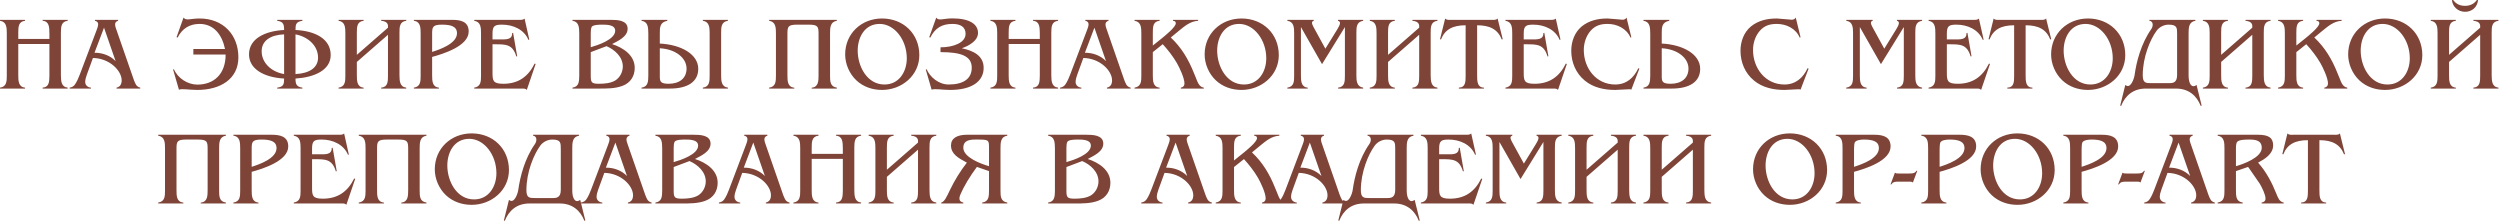 <?xml version="1.0" encoding="UTF-8"?> <svg xmlns="http://www.w3.org/2000/svg" width="718" height="64" viewBox="0 0 718 64" fill="none"><path d="M5.25 21.51C5.25 23.22 5.28 24.99 7.2 25.17V25.44H-7.80597e-05V25.17C1.92 24.9 1.95 23.34 1.95 21.72V9.63C1.95 7.98 1.92 6.24 -7.80597e-05 5.97V5.7H7.2V5.97C5.28 6.18 5.25 7.74 5.25 9.42V11.19H14.19V9.63C14.16 7.89 14.19 6.12 12.24 5.97V5.7H19.44V5.97C17.52 6.21 17.52 7.77 17.49 9.42V21.51C17.52 23.19 17.52 24.93 19.44 25.17V25.44H12.24V25.17C14.16 25.02 14.16 23.43 14.19 21.72V12.63H5.25V21.51ZM24.952 21.42C24.712 22.11 24.472 22.83 24.472 23.55C24.472 24.51 25.252 25.11 26.122 25.17V25.44H20.002V25.17C20.722 25.02 21.112 24.84 21.562 24.21C22.102 23.43 22.582 22.29 22.912 21.42L27.742 8.67C27.952 8.1 28.192 7.53 28.192 6.93C28.192 6.39 27.772 6.06 27.262 5.97V5.7H33.922V5.97C33.382 6.12 33.052 6.45 33.052 7.05C33.052 7.41 33.202 7.89 33.322 8.22L38.452 22.98C38.902 24.06 39.082 24.87 40.282 25.17V25.44H33.472V25.17C34.552 24.93 34.942 24.12 34.942 23.07C34.942 20.34 31.522 16.74 26.692 16.65L24.952 21.42ZM29.872 7.95L27.142 15.15C29.362 15.12 31.642 15.93 33.202 17.55L29.872 7.95ZM64.623 14.07C63.782 9.96 61.383 6.87 57.333 6.87C54.513 6.87 52.352 8.13 51.002 10.8L50.703 10.68L52.712 5.04C53.432 6.06 54.663 5.31 57.333 5.31C64.052 5.31 68.463 9.96 68.463 16.47C68.463 22.8 63.153 25.83 56.672 25.83C54.572 25.83 52.083 25.38 51.392 25.77L49.712 19.98L49.953 19.89C51.062 22.5 53.943 24.3 56.672 24.3C61.443 24.3 64.802 21.27 64.802 15.66H55.532V14.07H64.623ZM81.596 21.27V9.87C77.666 10.02 75.146 11.7 75.146 14.73C75.146 17.88 77.726 20.61 81.596 21.27ZM84.866 9.87V21.27C88.676 21.09 91.346 19.56 91.346 16.56C91.346 12.99 88.286 10.5 84.866 9.87ZM84.866 8.61C90.476 8.88 94.976 11.13 94.976 15.81C94.976 20.22 90.146 22.23 84.866 22.56C84.866 24.12 85.106 24.93 86.846 25.17V25.44H79.616V25.17C81.446 24.93 81.596 24.21 81.596 22.56C75.716 22.23 71.516 19.77 71.516 15.63C71.516 11.07 76.136 8.91 81.596 8.61C81.596 7.02 81.386 6.21 79.616 5.97V5.7H86.846V5.97C85.016 6.27 84.866 6.96 84.866 8.61ZM102.486 21.51C102.486 23.22 102.516 24.99 104.436 25.17V25.44H97.236V25.17C99.156 24.9 99.186 23.34 99.186 21.72V9.63C99.186 7.98 99.156 6.24 97.236 5.97V5.7H104.436V5.97C102.516 6.18 102.486 7.74 102.486 9.42V15.75L111.426 7.95C111.486 7.2 111.486 6.15 109.476 5.97V5.7H116.676V5.97C114.756 6.21 114.726 7.77 114.726 9.42V21.51C114.756 23.19 114.756 24.93 116.676 25.17V25.44H109.476V25.17C111.396 25.02 111.426 23.43 111.426 21.72V9.99L102.486 17.79V21.51ZM129.868 5.7C132.238 5.7 134.608 6.15 134.608 9.06C134.608 13.23 127.288 15.48 124.108 16.35V21.51C124.108 23.22 124.138 24.99 126.058 25.17V25.44H118.858V25.17C120.778 24.9 120.808 23.37 120.808 21.72V9.63C120.808 7.95 120.778 6.21 118.858 5.97V5.7H129.868ZM124.108 14.91C126.358 14.19 131.248 12.51 131.248 9.54C131.248 7.56 129.448 7.08 126.928 7.08C124.108 7.08 124.108 7.86 124.108 9.96V14.91ZM152.01 11.37L151.77 11.46C150.51 8.43 147.3 7.08 144.21 7.08C142.14 7.08 141.45 7.41 141.45 9.6V11.31H143.76C145.17 11.31 147.15 11.49 147.09 9.51L147.36 9.42L148.53 16.14L148.29 16.23C147.24 12.72 145.35 12.72 142.17 12.72H141.45V20.76C141.45 23.1 141.51 24.06 144.54 24.06C148.83 24.06 151.68 22.05 153.54 18.27L153.84 18.36L151.29 25.83C150.99 25.41 150.45 25.44 149.97 25.44H136.2V25.17C138.12 24.87 138.15 23.34 138.15 21.72V9.63C138.15 8.01 138.12 6.27 136.2 5.97V5.7H149.04C149.61 5.7 150.21 5.76 150.66 5.34L152.01 11.37ZM175.423 5.7C177.193 5.7 180.253 5.76 180.253 8.25C180.253 10.56 177.523 11.73 175.783 12.66C178.933 13.68 182.293 15.84 182.293 19.5C182.293 21.87 181.063 23.79 178.843 24.63C176.683 25.47 174.223 25.44 171.943 25.44H164.413V25.17C166.333 24.9 166.333 23.34 166.363 21.72V9.63C166.333 7.98 166.333 6.24 164.413 5.97V5.7H175.423ZM169.663 13.56C171.643 12.99 176.683 11.37 176.683 8.82C176.683 7.05 174.163 7.08 172.903 7.08C172.123 7.08 170.413 7.11 169.963 7.68C169.693 8.04 169.663 9.03 169.663 9.57V13.56ZM169.663 21.69C169.663 23.64 169.843 24.06 172.003 24.06C173.563 24.06 175.423 23.91 176.773 23.07C178.093 22.2 178.873 20.64 178.873 19.08C178.873 16.35 176.533 14.25 174.193 13.26L169.663 14.97V21.69ZM207.108 21.51C207.108 23.16 207.138 24.9 209.058 25.17V25.44H201.858V25.17C203.778 24.93 203.808 23.37 203.808 21.72V9.63C203.808 7.98 203.778 6.24 201.858 5.97V5.7H209.058V5.97C207.138 6.27 207.108 7.8 207.108 9.45V21.51ZM189.498 21.81C189.498 23.28 189.558 24.06 192.018 24.06C195.228 24.06 197.178 22.41 197.178 19.68C197.178 16.62 193.998 14.1 189.498 13.86V21.81ZM200.538 19.77C200.538 23.4 197.628 25.44 192.348 25.44H184.248V25.17C186.168 24.9 186.168 23.34 186.198 21.72V9.63C186.168 7.98 186.168 6.24 184.248 5.97V5.7H191.658V5.97C189.498 6.39 189.498 7.89 189.498 9.57V12.51C195.558 12.81 200.538 15.54 200.538 19.77ZM240.339 5.7V5.97C238.419 6.27 238.389 8.01 238.389 9.63V21.72C238.389 23.34 238.419 24.9 240.339 25.17V25.44H233.109V25.2C235.059 24.99 235.089 23.28 235.089 21.54V9.72C235.089 7.68 234.939 7.08 232.299 7.08C231.639 7.08 229.599 7.08 228.939 7.08C226.299 7.08 226.149 7.68 226.149 9.72V21.54C226.149 23.28 226.179 24.99 228.129 25.2V25.44H220.899V25.17C222.819 24.9 222.849 23.34 222.849 21.72V9.63C222.849 8.01 222.819 6.27 220.899 5.97V5.7H240.339ZM245.941 23.07C243.931 21.18 242.731 18.36 242.731 15.63C242.731 9.63 247.411 5.31 253.321 5.31C259.411 5.31 264.031 9.66 264.031 15.84C264.031 21.69 258.961 25.83 253.321 25.83C250.591 25.83 247.951 24.96 245.941 23.07ZM254.011 24.27C258.211 24.27 260.431 20.61 260.431 16.74C260.431 11.4 256.861 6.87 252.631 6.87C248.341 6.87 246.331 10.68 246.331 14.55C246.331 19.02 249.001 24.27 254.011 24.27ZM280.885 9.45C280.885 11.76 278.155 13.2 276.235 13.86C279.505 14.55 282.505 15.96 282.505 19.5C282.505 23.28 279.235 25.83 272.845 25.83C270.745 25.83 268.255 25.38 267.565 25.77L265.885 19.98L266.125 19.89C267.055 22.08 269.545 24.27 272.455 24.27C276.595 24.27 279.085 22.68 279.085 19.44C279.085 16.05 275.935 14.97 270.115 14.97V13.59C273.805 13.59 277.315 12.27 277.315 9.72C277.315 7.74 275.875 6.87 273.535 6.87C270.415 6.87 268.525 8.13 267.175 10.8L266.875 10.68L268.885 5.07C269.605 6.09 270.865 5.28 273.535 5.28C278.635 5.28 280.885 7.05 280.885 9.45ZM289.693 21.51C289.693 23.22 289.723 24.99 291.643 25.17V25.44H284.443V25.17C286.363 24.9 286.393 23.34 286.393 21.72V9.63C286.393 7.98 286.363 6.24 284.443 5.97V5.7H291.643V5.97C289.723 6.18 289.693 7.74 289.693 9.42V11.19H298.633V9.63C298.603 7.89 298.633 6.12 296.683 5.97V5.7H303.883V5.97C301.963 6.21 301.963 7.77 301.933 9.42V21.51C301.963 23.19 301.963 24.93 303.883 25.17V25.44H296.683V25.17C298.603 25.02 298.603 23.43 298.633 21.72V12.63H289.693V21.51ZM309.395 21.42C309.155 22.11 308.915 22.83 308.915 23.55C308.915 24.51 309.695 25.11 310.565 25.17V25.44H304.445V25.17C305.165 25.02 305.555 24.84 306.005 24.21C306.545 23.43 307.025 22.29 307.355 21.42L312.185 8.67C312.395 8.1 312.635 7.53 312.635 6.93C312.635 6.39 312.215 6.06 311.705 5.97V5.7H318.365V5.97C317.825 6.12 317.495 6.45 317.495 7.05C317.495 7.41 317.645 7.89 317.765 8.22L322.895 22.98C323.345 24.06 323.525 24.87 324.725 25.17V25.44H317.915V25.17C318.995 24.93 319.385 24.12 319.385 23.07C319.385 20.34 315.965 16.74 311.135 16.65L309.395 21.42ZM314.315 7.95L311.585 15.15C313.805 15.12 316.085 15.93 317.645 17.55L314.315 7.95ZM327.79 9.63C327.79 7.98 327.76 6.27 325.84 5.97V5.7H333.04V5.97C331.12 6.15 331.09 7.74 331.09 9.42V13.08L333.67 11.01C334.54 10.29 337.69 7.8 337.69 6.69C337.69 6.15 337.36 6.03 336.88 5.97V5.7H344.11V5.97C341.77 6.12 340.21 7.53 338.5 8.91L336.25 10.77C339.34 13.68 341.32 17.04 342.88 20.94L343.45 22.32C343.9 23.43 344.35 24.99 345.73 25.17V25.44H339.13V25.17C339.76 25.08 340.18 24.66 340.18 24C340.18 22.41 338.77 19.47 337.99 18.09C336.85 16.14 335.47 14.37 333.94 12.69L331.09 14.97V21.51C331.09 23.22 331.12 24.99 333.04 25.17V25.44H325.84V25.17C327.76 24.87 327.79 23.34 327.79 21.72V9.63ZM349.183 23.07C347.173 21.18 345.973 18.36 345.973 15.63C345.973 9.63 350.653 5.31 356.563 5.31C362.653 5.31 367.273 9.66 367.273 15.84C367.273 21.69 362.203 25.83 356.563 25.83C353.833 25.83 351.193 24.96 349.183 23.07ZM357.253 24.27C361.453 24.27 363.673 20.61 363.673 16.74C363.673 11.4 360.103 6.87 355.873 6.87C351.583 6.87 349.573 10.68 349.573 14.55C349.573 19.02 352.243 24.27 357.253 24.27ZM373.627 7.77V21.51C373.627 23.22 373.657 24.99 375.577 25.17V25.44H369.727V25.17C371.647 24.9 371.677 23.37 371.677 21.72V9.63C371.677 7.98 371.647 6.24 369.727 5.97V5.7H377.317V5.97C376.597 6.15 376.717 6.78 377.197 7.68L380.647 13.98L384.067 8.43C384.817 7.2 385.267 6.21 384.277 5.97V5.7H391.507V5.97C389.587 6.27 389.557 7.8 389.557 9.42V21.51C389.557 23.16 389.587 24.87 391.507 25.17V25.44H384.307V25.17C386.227 24.96 386.257 23.4 386.257 21.72V7.77L379.687 18.42L373.627 7.77ZM398.648 21.51C398.648 23.22 398.678 24.99 400.598 25.17V25.44H393.398V25.17C395.318 24.9 395.348 23.34 395.348 21.72V9.63C395.348 7.98 395.318 6.24 393.398 5.97V5.7H400.598V5.97C398.678 6.18 398.648 7.74 398.648 9.42V15.75L407.588 7.95C407.648 7.2 407.648 6.15 405.638 5.97V5.7H412.838V5.97C410.918 6.21 410.888 7.77 410.888 9.42V21.51C410.918 23.19 410.918 24.93 412.838 25.17V25.44H405.638V25.17C407.558 25.02 407.588 23.43 407.588 21.72V9.99L398.648 17.79V21.51ZM424.23 21.54C424.23 23.37 424.26 25.11 426.18 25.17V25.44H418.98V25.17C420.9 25.11 420.93 23.52 420.93 21.72V7.26C417.27 7.26 414.99 8.43 413.85 11.34L413.58 11.25L415.05 5.31C415.44 5.82 416.25 5.7 416.82 5.7H428.34C428.91 5.7 429.72 5.82 430.11 5.31L431.58 11.25L431.31 11.34C430.17 8.43 427.89 7.26 424.23 7.26V21.54ZM448.173 11.37L447.933 11.46C446.673 8.43 443.463 7.08 440.373 7.08C438.303 7.08 437.613 7.41 437.613 9.6V11.31H439.923C441.333 11.31 443.313 11.49 443.253 9.51L443.523 9.42L444.693 16.14L444.453 16.23C443.403 12.72 441.513 12.72 438.333 12.72H437.613V20.76C437.613 23.1 437.673 24.06 440.703 24.06C444.993 24.06 447.842 22.05 449.703 18.27L450.003 18.36L447.453 25.83C447.152 25.41 446.613 25.44 446.133 25.44H432.363V25.17C434.283 24.87 434.313 23.34 434.313 21.72V9.63C434.313 8.01 434.283 6.27 432.363 5.97V5.7H445.203C445.773 5.7 446.373 5.76 446.823 5.34L448.173 11.37ZM468.516 25.74C468.216 25.59 467.856 25.62 467.526 25.65L463.896 25.83C460.746 25.83 457.596 25.17 455.136 23.13C452.556 21 451.266 17.88 451.266 14.58C451.266 11.97 452.196 9.33 454.236 7.62C456.396 5.85 459.006 5.31 461.706 5.31L465.006 5.58L465.966 5.67C466.446 5.67 466.926 5.49 467.136 5.04L468.516 10.71L468.276 10.8C467.166 8.19 464.436 6.87 461.706 6.87C459.726 6.87 458.136 7.32 456.786 8.88C455.496 10.38 454.866 12.39 454.866 14.37C454.866 19.59 458.406 24.27 463.896 24.27C467.076 24.27 469.236 22.38 470.526 19.59L470.826 19.71L468.516 25.74ZM477.252 21.81C477.252 23.28 477.312 24.06 479.772 24.06C482.982 24.06 484.932 22.41 484.932 19.68C484.932 16.62 481.752 14.1 477.252 13.86V21.81ZM488.292 19.77C488.292 23.4 485.382 25.44 480.102 25.44H472.002V25.17C473.922 24.9 473.922 23.34 473.952 21.72V9.63C473.922 7.98 473.922 6.24 472.002 5.97V5.7H479.412V5.97C477.252 6.39 477.252 7.89 477.252 9.57V12.51C483.312 12.81 488.292 15.54 488.292 19.77ZM517.12 25.74C516.82 25.59 516.46 25.62 516.13 25.65L512.5 25.83C509.35 25.83 506.2 25.17 503.74 23.13C501.16 21 499.87 17.88 499.87 14.58C499.87 11.97 500.8 9.33 502.84 7.62C505 5.85 507.61 5.31 510.31 5.31L513.61 5.58L514.57 5.67C515.05 5.67 515.53 5.49 515.74 5.04L517.12 10.71L516.88 10.8C515.77 8.19 513.04 6.87 510.31 6.87C508.33 6.87 506.74 7.32 505.39 8.88C504.1 10.38 503.47 12.39 503.47 14.37C503.47 19.59 507.01 24.27 512.5 24.27C515.68 24.27 517.84 22.38 519.13 19.59L519.43 19.71L517.12 25.74ZM534.145 7.77V21.51C534.145 23.22 534.175 24.99 536.095 25.17V25.44H530.245V25.17C532.165 24.9 532.195 23.37 532.195 21.72V9.63C532.195 7.98 532.165 6.24 530.245 5.97V5.7H537.835V5.97C537.115 6.15 537.235 6.78 537.715 7.68L541.165 13.98L544.585 8.43C545.335 7.2 545.785 6.21 544.795 5.97V5.7H552.025V5.97C550.105 6.27 550.075 7.8 550.075 9.42V21.51C550.075 23.16 550.105 24.87 552.025 25.17V25.44H544.825V25.17C546.745 24.96 546.775 23.4 546.775 21.72V7.77L540.205 18.42L534.145 7.77ZM569.696 11.37L569.456 11.46C568.196 8.43 564.986 7.08 561.896 7.08C559.826 7.08 559.136 7.41 559.136 9.6V11.31H561.446C562.856 11.31 564.836 11.49 564.776 9.51L565.046 9.42L566.216 16.14L565.976 16.23C564.926 12.72 563.036 12.72 559.856 12.72H559.136V20.76C559.136 23.1 559.196 24.06 562.226 24.06C566.516 24.06 569.366 22.05 571.226 18.27L571.526 18.36L568.976 25.83C568.676 25.41 568.136 25.44 567.656 25.44H553.886V25.17C555.806 24.87 555.836 23.34 555.836 21.72V9.63C555.836 8.01 555.806 6.27 553.886 5.97V5.7H566.726C567.296 5.7 567.896 5.76 568.346 5.34L569.696 11.37ZM581.759 21.54C581.759 23.37 581.789 25.11 583.709 25.17V25.44H576.509V25.17C578.429 25.11 578.459 23.52 578.459 21.72V7.26C574.799 7.26 572.519 8.43 571.379 11.34L571.109 11.25L572.579 5.31C572.969 5.82 573.779 5.7 574.349 5.7H585.869C586.439 5.7 587.249 5.82 587.639 5.31L589.109 11.25L588.839 11.34C587.699 8.43 585.419 7.26 581.759 7.26V21.54ZM592.289 23.07C590.279 21.18 589.079 18.36 589.079 15.63C589.079 9.63 593.759 5.31 599.669 5.31C605.759 5.31 610.379 9.66 610.379 15.84C610.379 21.69 605.309 25.83 599.669 25.83C596.939 25.83 594.299 24.96 592.289 23.07ZM600.359 24.27C604.559 24.27 606.779 20.61 606.779 16.74C606.779 11.4 603.209 6.87 598.979 6.87C594.689 6.87 592.679 10.68 592.679 14.55C592.679 19.02 595.349 24.27 600.359 24.27ZM617.795 23.88H622.985C624.065 23.88 625.265 23.76 625.265 21.54V9.72C625.265 8.01 625.265 7.08 622.805 7.08C621.575 7.08 620.195 7.71 619.385 8.82C617.525 11.34 615.395 16.41 615.395 21.6C615.395 23.82 616.265 23.88 617.795 23.88ZM630.845 24.39L632.315 30.33L632.045 30.42C630.905 27.51 628.625 25.44 624.965 25.44H616.265C612.605 25.44 610.325 27.51 609.185 30.42L608.915 30.33L610.385 24.39C611.885 25.71 612.905 22.59 613.055 21.57C613.565 17.82 614.885 12.57 617.855 8.34C618.395 7.59 618.545 6.12 617.315 5.97V5.7H630.515V5.97C628.595 6.27 628.565 8.01 628.565 9.63V21.72C628.565 24.06 629.465 25.47 630.845 24.39ZM637.916 21.51C637.916 23.22 637.946 24.99 639.866 25.17V25.44H632.666V25.17C634.586 24.9 634.616 23.34 634.616 21.72V9.63C634.616 7.98 634.586 6.24 632.666 5.97V5.7H639.866V5.97C637.946 6.18 637.916 7.74 637.916 9.42V15.75L646.856 7.95C646.916 7.2 646.916 6.15 644.906 5.97V5.7H652.106V5.97C650.186 6.21 650.156 7.77 650.156 9.42V21.51C650.186 23.19 650.186 24.93 652.106 25.17V25.44H644.906V25.17C646.826 25.02 646.856 23.43 646.856 21.72V9.99L637.916 17.79V21.51ZM656.208 9.63C656.208 7.98 656.178 6.27 654.258 5.97V5.7H661.458V5.97C659.538 6.15 659.508 7.74 659.508 9.42V13.08L662.088 11.01C662.958 10.29 666.108 7.8 666.108 6.69C666.108 6.15 665.778 6.03 665.298 5.97V5.7H672.528V5.97C670.188 6.12 668.628 7.53 666.918 8.91L664.668 10.77C667.758 13.68 669.738 17.04 671.298 20.94L671.868 22.32C672.318 23.43 672.768 24.99 674.148 25.17V25.44H667.548V25.17C668.178 25.08 668.598 24.66 668.598 24C668.598 22.41 667.188 19.47 666.408 18.09C665.268 16.14 663.888 14.37 662.358 12.69L659.508 14.97V21.51C659.508 23.22 659.538 24.99 661.458 25.17V25.44H654.258V25.17C656.178 24.87 656.208 23.34 656.208 21.72V9.63ZM677.601 23.07C675.591 21.18 674.391 18.36 674.391 15.63C674.391 9.63 679.071 5.31 684.981 5.31C691.071 5.31 695.691 9.66 695.691 15.84C695.691 21.69 690.621 25.83 684.981 25.83C682.251 25.83 679.611 24.96 677.601 23.07ZM685.671 24.27C689.871 24.27 692.091 20.61 692.091 16.74C692.091 11.4 688.521 6.87 684.291 6.87C680.001 6.87 677.991 10.68 677.991 14.55C677.991 19.02 680.661 24.27 685.671 24.27ZM704.535 0C705.105 0.78 706.095 1.68 707.955 1.68C709.875 1.68 710.775 0.75 711.375 0H711.705C711.495 2.04 709.995 3.39 707.955 3.39C706.005 3.39 704.325 1.95 704.205 0H704.535ZM703.365 21.51C703.365 23.22 703.395 24.99 705.315 25.17V25.44H698.115V25.17C700.035 24.9 700.065 23.34 700.065 21.72V9.63C700.065 7.98 700.035 6.24 698.115 5.97V5.7H705.315V5.97C703.395 6.18 703.365 7.74 703.365 9.42V15.75L712.305 7.95C712.365 7.2 712.365 6.15 710.355 5.97V5.7H717.555V5.97C715.635 6.21 715.605 7.77 715.605 9.42V21.51C715.635 23.19 715.635 24.93 717.555 25.17V25.44H710.355V25.17C712.275 25.02 712.305 23.43 712.305 21.72V9.99L703.365 17.79V21.51ZM64.88 38.7V38.97C62.96 39.27 62.93 41.01 62.93 42.63V54.72C62.93 56.34 62.96 57.9 64.88 58.17V58.44H57.65V58.2C59.6 57.99 59.63 56.28 59.63 54.54V42.72C59.63 40.68 59.48 40.08 56.84 40.08C56.18 40.08 54.14 40.08 53.48 40.08C50.84 40.08 50.69 40.68 50.69 42.72V54.54C50.69 56.28 50.72 57.99 52.67 58.2V58.44H45.44V58.17C47.36 57.9 47.39 56.34 47.39 54.72V42.63C47.39 41.01 47.36 39.27 45.44 38.97V38.7H64.88ZM78.042 38.7C80.412 38.7 82.782 39.15 82.782 42.06C82.782 46.23 75.462 48.48 72.282 49.35V54.51C72.282 56.22 72.312 57.99 74.232 58.17V58.44H67.032V58.17C68.952 57.9 68.982 56.37 68.982 54.72V42.63C68.982 40.95 68.952 39.21 67.032 38.97V38.7H78.042ZM72.282 47.91C74.532 47.19 79.422 45.51 79.422 42.54C79.422 40.56 77.622 40.08 75.102 40.08C72.282 40.08 72.282 40.86 72.282 42.96V47.91ZM100.184 44.37L99.944 44.46C98.684 41.43 95.474 40.08 92.384 40.08C90.314 40.08 89.624 40.41 89.624 42.6V44.31H91.934C93.344 44.31 95.324 44.49 95.264 42.51L95.534 42.42L96.704 49.14L96.464 49.23C95.414 45.72 93.524 45.72 90.344 45.72H89.624V53.76C89.624 56.1 89.684 57.06 92.714 57.06C97.004 57.06 99.854 55.05 101.714 51.27L102.014 51.36L99.464 58.83C99.164 58.41 98.624 58.44 98.144 58.44H84.374V58.17C86.294 57.87 86.324 56.34 86.324 54.72V42.63C86.324 41.01 86.294 39.27 84.374 38.97V38.7H97.214C97.784 38.7 98.384 38.76 98.834 38.34L100.184 44.37ZM122.478 38.7V38.97C120.558 39.27 120.528 41.01 120.528 42.63V54.72C120.528 56.34 120.558 57.9 122.478 58.17V58.44H115.248V58.2C117.198 57.99 117.228 56.28 117.228 54.54V42.72C117.228 40.68 117.078 40.08 114.438 40.08C113.778 40.08 111.738 40.08 111.078 40.08C108.438 40.08 108.288 40.68 108.288 42.72V54.54C108.288 56.28 108.318 57.99 110.268 58.2V58.44H103.038V58.17C104.958 57.9 104.988 56.34 104.988 54.72V42.63C104.988 41.01 104.958 39.27 103.038 38.97V38.7H122.478ZM128.08 56.07C126.07 54.18 124.87 51.36 124.87 48.63C124.87 42.63 129.55 38.31 135.46 38.31C141.55 38.31 146.17 42.66 146.17 48.84C146.17 54.69 141.1 58.83 135.46 58.83C132.73 58.83 130.09 57.96 128.08 56.07ZM136.15 57.27C140.35 57.27 142.57 53.61 142.57 49.74C142.57 44.4 139 39.87 134.77 39.87C130.48 39.87 128.47 43.68 128.47 47.55C128.47 52.02 131.14 57.27 136.15 57.27ZM153.586 56.88H158.776C159.856 56.88 161.056 56.76 161.056 54.54V42.72C161.056 41.01 161.056 40.08 158.596 40.08C157.366 40.08 155.986 40.71 155.176 41.82C153.316 44.34 151.186 49.41 151.186 54.6C151.186 56.82 152.056 56.88 153.586 56.88ZM166.636 57.39L168.106 63.33L167.836 63.42C166.696 60.51 164.416 58.44 160.756 58.44H152.056C148.396 58.44 146.116 60.51 144.976 63.42L144.706 63.33L146.176 57.39C147.676 58.71 148.696 55.59 148.846 54.57C149.356 50.82 150.676 45.57 153.646 41.34C154.186 40.59 154.336 39.12 153.106 38.97V38.7H166.306V38.97C164.386 39.27 164.356 41.01 164.356 42.63V54.72C164.356 57.06 165.256 58.47 166.636 57.39ZM171.817 54.42C171.577 55.11 171.337 55.83 171.337 56.55C171.337 57.51 172.117 58.11 172.987 58.17V58.44H166.867V58.17C167.587 58.02 167.977 57.84 168.427 57.21C168.967 56.43 169.447 55.29 169.777 54.42L174.607 41.67C174.817 41.1 175.057 40.53 175.057 39.93C175.057 39.39 174.637 39.06 174.127 38.97V38.7H180.787V38.97C180.247 39.12 179.917 39.45 179.917 40.05C179.917 40.41 180.067 40.89 180.187 41.22L185.317 55.98C185.767 57.06 185.947 57.87 187.147 58.17V58.44H180.337V58.17C181.417 57.93 181.807 57.12 181.807 56.07C181.807 53.34 178.387 49.74 173.557 49.65L171.817 54.42ZM176.737 40.95L174.007 48.15C176.227 48.12 178.507 48.93 180.067 50.55L176.737 40.95ZM199.242 38.7C201.012 38.7 204.072 38.76 204.072 41.25C204.072 43.56 201.342 44.73 199.602 45.66C202.752 46.68 206.112 48.84 206.112 52.5C206.112 54.87 204.882 56.79 202.662 57.63C200.502 58.47 198.042 58.44 195.762 58.44H188.232V58.17C190.152 57.9 190.152 56.34 190.182 54.72V42.63C190.152 40.98 190.152 39.24 188.232 38.97V38.7H199.242ZM193.482 46.56C195.462 45.99 200.502 44.37 200.502 41.82C200.502 40.05 197.982 40.08 196.722 40.08C195.942 40.08 194.232 40.11 193.782 40.68C193.512 41.04 193.482 42.03 193.482 42.57V46.56ZM193.482 54.69C193.482 56.64 193.662 57.06 195.822 57.06C197.382 57.06 199.242 56.91 200.592 56.07C201.912 55.2 202.692 53.64 202.692 52.08C202.692 49.35 200.352 47.25 198.012 46.26L193.482 47.97V54.69ZM211.426 54.42C211.186 55.11 210.946 55.83 210.946 56.55C210.946 57.51 211.726 58.11 212.596 58.17V58.44H206.476V58.17C207.196 58.02 207.586 57.84 208.036 57.21C208.576 56.43 209.056 55.29 209.386 54.42L214.216 41.67C214.426 41.1 214.666 40.53 214.666 39.93C214.666 39.39 214.246 39.06 213.736 38.97V38.7H220.396V38.97C219.856 39.12 219.526 39.45 219.526 40.05C219.526 40.41 219.676 40.89 219.796 41.22L224.926 55.98C225.376 57.06 225.556 57.87 226.756 58.17V58.44H219.946V58.17C221.026 57.93 221.416 57.12 221.416 56.07C221.416 53.34 217.996 49.74 213.166 49.65L211.426 54.42ZM216.346 40.95L213.616 48.15C215.836 48.12 218.116 48.93 219.676 50.55L216.346 40.95ZM233.121 54.51C233.121 56.22 233.151 57.99 235.071 58.17V58.44H227.871V58.17C229.791 57.9 229.821 56.34 229.821 54.72V42.63C229.821 40.98 229.791 39.24 227.871 38.97V38.7H235.071V38.97C233.151 39.18 233.121 40.74 233.121 42.42V44.19H242.061V42.63C242.031 40.89 242.061 39.12 240.111 38.97V38.7H247.311V38.97C245.391 39.21 245.391 40.77 245.361 42.42V54.51C245.391 56.19 245.391 57.93 247.311 58.17V58.44H240.111V58.17C242.031 58.02 242.031 56.43 242.061 54.72V45.63H233.121V54.51ZM254.713 54.51C254.713 56.22 254.743 57.99 256.663 58.17V58.44H249.463V58.17C251.383 57.9 251.413 56.34 251.413 54.72V42.63C251.413 40.98 251.383 39.24 249.463 38.97V38.7H256.663V38.97C254.743 39.18 254.713 40.74 254.713 42.42V48.75L263.653 40.95C263.713 40.2 263.713 39.15 261.703 38.97V38.7H268.903V38.97C266.983 39.21 266.953 40.77 266.953 42.42V54.51C266.983 56.19 266.983 57.93 268.903 58.17V58.44H261.703V58.17C263.623 58.02 263.653 56.43 263.653 54.72V42.99L254.713 50.79V54.51ZM289.295 38.7V38.97C287.375 39.24 287.345 40.98 287.345 42.63V54.69C287.345 56.34 287.375 57.87 289.295 58.17V58.44H282.095V58.17C284.015 57.9 284.045 56.4 284.045 54.51V49.14L280.565 47.94C278.555 50.61 276.725 53.7 275.825 55.86C275.345 57 275.405 57.93 276.665 58.17V58.44H270.335V58.17C271.265 57.93 271.835 56.64 272.855 54.51C274.115 51.87 275.855 49.05 277.685 46.71C275.195 45.39 273.125 44.22 273.125 41.76C273.125 39.72 274.865 38.7 277.685 38.7H289.295ZM284.045 42.6C284.045 40.08 284.045 40.08 280.235 40.08C278.465 40.08 276.665 40.29 276.665 42.45C276.665 45.24 281.915 47.13 284.045 47.73V42.6ZM312.035 38.7C313.805 38.7 316.865 38.76 316.865 41.25C316.865 43.56 314.135 44.73 312.395 45.66C315.545 46.68 318.905 48.84 318.905 52.5C318.905 54.87 317.675 56.79 315.455 57.63C313.295 58.47 310.835 58.44 308.555 58.44H301.025V58.17C302.945 57.9 302.945 56.34 302.975 54.72V42.63C302.945 40.98 302.945 39.24 301.025 38.97V38.7H312.035ZM306.275 46.56C308.255 45.99 313.295 44.37 313.295 41.82C313.295 40.05 310.775 40.08 309.515 40.08C308.735 40.08 307.025 40.11 306.575 40.68C306.305 41.04 306.275 42.03 306.275 42.57V46.56ZM306.275 54.69C306.275 56.64 306.455 57.06 308.615 57.06C310.175 57.06 312.035 56.91 313.385 56.07C314.705 55.2 315.485 53.64 315.485 52.08C315.485 49.35 313.145 47.25 310.805 46.26L306.275 47.97V54.69ZM332.715 54.42C332.475 55.11 332.235 55.83 332.235 56.55C332.235 57.51 333.015 58.11 333.885 58.17V58.44H327.765V58.17C328.485 58.02 328.875 57.84 329.325 57.21C329.865 56.43 330.345 55.29 330.675 54.42L335.505 41.67C335.715 41.1 335.955 40.53 335.955 39.93C335.955 39.39 335.535 39.06 335.025 38.97V38.7H341.685V38.97C341.145 39.12 340.815 39.45 340.815 40.05C340.815 40.41 340.965 40.89 341.085 41.22L346.215 55.98C346.665 57.06 346.845 57.87 348.045 58.17V58.44H341.235V58.17C342.315 57.93 342.705 57.12 342.705 56.07C342.705 53.34 339.285 49.74 334.455 49.65L332.715 54.42ZM337.635 40.95L334.905 48.15C337.125 48.12 339.405 48.93 340.965 50.55L337.635 40.95ZM351.11 42.63C351.11 40.98 351.08 39.27 349.16 38.97V38.7H356.36V38.97C354.44 39.15 354.41 40.74 354.41 42.42V46.08L356.99 44.01C357.86 43.29 361.01 40.8 361.01 39.69C361.01 39.15 360.68 39.03 360.2 38.97V38.7H367.43V38.97C365.09 39.12 363.53 40.53 361.82 41.91L359.57 43.77C362.66 46.68 364.64 50.04 366.2 53.94L366.77 55.32C367.22 56.43 367.67 57.99 369.05 58.17V58.44H362.45V58.17C363.08 58.08 363.5 57.66 363.5 57C363.5 55.41 362.09 52.47 361.31 51.09C360.17 49.14 358.79 47.37 357.26 45.69L354.41 47.97V54.51C354.41 56.22 354.44 57.99 356.36 58.17V58.44H349.16V58.17C351.08 57.87 351.11 56.34 351.11 54.72V42.63ZM371.27 54.42C371.03 55.11 370.79 55.83 370.79 56.55C370.79 57.51 371.57 58.11 372.44 58.17V58.44H366.32V58.17C367.04 58.02 367.43 57.84 367.88 57.21C368.42 56.43 368.9 55.29 369.23 54.42L374.06 41.67C374.27 41.1 374.51 40.53 374.51 39.93C374.51 39.39 374.09 39.06 373.58 38.97V38.7H380.24V38.97C379.7 39.12 379.37 39.45 379.37 40.05C379.37 40.41 379.52 40.89 379.64 41.22L384.77 55.98C385.22 57.06 385.4 57.87 386.6 58.17V58.44H379.79V58.17C380.87 57.93 381.26 57.12 381.26 56.07C381.26 53.34 377.84 49.74 373.01 49.65L371.27 54.42ZM376.19 40.95L373.46 48.15C375.68 48.12 377.96 48.93 379.52 50.55L376.19 40.95ZM393.235 56.88H398.425C399.505 56.88 400.705 56.76 400.705 54.54V42.72C400.705 41.01 400.705 40.08 398.245 40.08C397.015 40.08 395.635 40.71 394.825 41.82C392.965 44.34 390.835 49.41 390.835 54.6C390.835 56.82 391.705 56.88 393.235 56.88ZM406.285 57.39L407.755 63.33L407.485 63.42C406.345 60.51 404.065 58.44 400.405 58.44H391.705C388.045 58.44 385.765 60.51 384.625 63.42L384.355 63.33L385.825 57.39C387.325 58.71 388.345 55.59 388.495 54.57C389.005 50.82 390.325 45.57 393.295 41.34C393.835 40.59 393.985 39.12 392.755 38.97V38.7H405.955V38.97C404.035 39.27 404.005 41.01 404.005 42.63V54.72C404.005 57.06 404.905 58.47 406.285 57.39ZM423.885 44.37L423.645 44.46C422.385 41.43 419.175 40.08 416.085 40.08C414.015 40.08 413.325 40.41 413.325 42.6V44.31H415.635C417.045 44.31 419.025 44.49 418.965 42.51L419.235 42.42L420.405 49.14L420.165 49.23C419.115 45.72 417.225 45.72 414.045 45.72H413.325V53.76C413.325 56.1 413.385 57.06 416.415 57.06C420.705 57.06 423.555 55.05 425.415 51.27L425.715 51.36L423.165 58.83C422.865 58.41 422.325 58.44 421.845 58.44H408.075V58.17C409.995 57.87 410.025 56.34 410.025 54.72V42.63C410.025 41.01 409.995 39.27 408.075 38.97V38.7H420.915C421.485 38.7 422.085 38.76 422.535 38.34L423.885 44.37ZM430.639 40.77V54.51C430.639 56.22 430.669 57.99 432.589 58.17V58.44H426.739V58.17C428.659 57.9 428.689 56.37 428.689 54.72V42.63C428.689 40.98 428.659 39.24 426.739 38.97V38.7H434.329V38.97C433.609 39.15 433.729 39.78 434.209 40.68L437.659 46.98L441.079 41.43C441.829 40.2 442.279 39.21 441.289 38.97V38.7H448.519V38.97C446.599 39.27 446.569 40.8 446.569 42.42V54.51C446.569 56.16 446.599 57.87 448.519 58.17V58.44H441.319V58.17C443.239 57.96 443.269 56.4 443.269 54.72V40.77L436.699 51.42L430.639 40.77ZM455.66 54.51C455.66 56.22 455.69 57.99 457.61 58.17V58.44H450.41V58.17C452.33 57.9 452.36 56.34 452.36 54.72V42.63C452.36 40.98 452.33 39.24 450.41 38.97V38.7H457.61V38.97C455.69 39.18 455.66 40.74 455.66 42.42V48.75L464.6 40.95C464.66 40.2 464.66 39.15 462.65 38.97V38.7H469.85V38.97C467.93 39.21 467.9 40.77 467.9 42.42V54.51C467.93 56.19 467.93 57.93 469.85 58.17V58.44H462.65V58.17C464.57 58.02 464.6 56.43 464.6 54.72V42.99L455.66 50.79V54.51ZM477.252 54.51C477.252 56.22 477.282 57.99 479.202 58.17V58.44H472.002V58.17C473.922 57.9 473.952 56.34 473.952 54.72V42.63C473.952 40.98 473.922 39.24 472.002 38.97V38.7H479.202V38.97C477.282 39.18 477.252 40.74 477.252 42.42V48.75L486.192 40.95C486.252 40.2 486.252 39.15 484.242 38.97V38.7H491.442V38.97C489.522 39.21 489.492 40.77 489.492 42.42V54.51C489.522 56.19 489.522 57.93 491.442 58.17V58.44H484.242V58.17C486.162 58.02 486.192 56.43 486.192 54.72V42.99L477.252 50.79V54.51ZM506.683 56.07C504.673 54.18 503.473 51.36 503.473 48.63C503.473 42.63 508.123 38.31 514.033 38.31C520.123 38.31 524.743 42.66 524.743 48.84C524.743 54.69 519.703 58.83 514.063 58.83C511.333 58.83 508.693 57.96 506.683 56.07ZM514.753 57.27C518.953 57.27 521.143 53.61 521.143 49.74C521.143 44.4 517.573 39.87 513.343 39.87C509.053 39.87 507.073 43.68 507.073 47.55C507.073 52.02 509.743 57.27 514.753 57.27ZM538.237 38.7C540.607 38.7 542.977 39.15 542.977 42.06C542.977 46.23 535.657 48.48 532.477 49.35V54.51C532.477 56.22 532.507 57.99 534.427 58.17V58.44H527.227V58.17C529.147 57.9 529.177 56.37 529.177 54.72V42.63C529.177 40.95 529.147 39.21 527.227 38.97V38.7H538.237ZM532.477 47.91C534.727 47.19 539.617 45.51 539.617 42.54C539.617 40.56 537.817 40.08 535.297 40.08C534.577 40.08 533.047 40.2 532.687 40.92C532.507 41.31 532.477 42.48 532.477 42.96V47.91ZM549.384 52.41C549.024 52.11 548.514 52.17 548.094 52.17H545.484C544.584 52.17 543.714 52.11 543.204 52.95H542.964L544.224 49.59C544.584 49.89 545.094 49.83 545.514 49.83H548.124C549.024 49.83 549.894 49.89 550.404 49.05H550.644L549.384 52.41ZM562.817 38.7C565.187 38.7 567.557 39.15 567.557 42.06C567.557 46.23 560.237 48.48 557.057 49.35V54.51C557.057 56.22 557.087 57.99 559.007 58.17V58.44H551.807V58.17C553.727 57.9 553.757 56.37 553.757 54.72V42.63C553.757 40.95 553.727 39.21 551.807 38.97V38.7H562.817ZM557.057 47.91C559.307 47.19 564.197 45.51 564.197 42.54C564.197 40.56 562.397 40.08 559.877 40.08C559.157 40.08 557.627 40.2 557.267 40.92C557.087 41.31 557.057 42.48 557.057 42.96V47.91ZM572.044 56.07C570.034 54.18 568.834 51.36 568.834 48.63C568.834 42.63 573.484 38.31 579.394 38.31C585.484 38.31 590.104 42.66 590.104 48.84C590.104 54.69 585.064 58.83 579.424 58.83C576.694 58.83 574.054 57.96 572.044 56.07ZM580.114 57.27C584.314 57.27 586.504 53.61 586.504 49.74C586.504 44.4 582.934 39.87 578.704 39.87C574.414 39.87 572.434 43.68 572.434 47.55C572.434 52.02 575.104 57.27 580.114 57.27ZM603.599 38.7C605.969 38.7 608.339 39.15 608.339 42.06C608.339 46.23 601.019 48.48 597.839 49.35V54.51C597.839 56.22 597.869 57.99 599.789 58.17V58.44H592.589V58.17C594.509 57.9 594.539 56.37 594.539 54.72V42.63C594.539 40.95 594.509 39.21 592.589 38.97V38.7H603.599ZM597.839 47.91C600.089 47.19 604.979 45.51 604.979 42.54C604.979 40.56 603.179 40.08 600.659 40.08C599.939 40.08 598.409 40.2 598.049 40.92C597.869 41.31 597.839 42.48 597.839 42.96V47.91ZM614.746 52.41C614.386 52.11 613.876 52.17 613.456 52.17H610.846C609.946 52.17 609.076 52.11 608.566 52.95H608.326L609.586 49.59C609.946 49.89 610.456 49.83 610.876 49.83H613.486C614.386 49.83 615.256 49.89 615.766 49.05H616.006L614.746 52.41ZM620.769 54.42C620.529 55.11 620.289 55.83 620.289 56.55C620.289 57.51 621.069 58.11 621.939 58.17V58.44H615.819V58.17C616.539 58.02 616.929 57.84 617.379 57.21C617.919 56.43 618.399 55.29 618.729 54.42L623.559 41.67C623.769 41.1 624.009 40.53 624.009 39.93C624.009 39.39 623.589 39.06 623.079 38.97V38.7H629.739V38.97C629.199 39.12 628.869 39.45 628.869 40.05C628.869 40.41 629.019 40.89 629.139 41.22L634.269 55.98C634.719 57.06 634.899 57.87 636.099 58.17V58.44H629.289V58.17C630.369 57.93 630.759 57.12 630.759 56.07C630.759 53.34 627.339 49.74 622.509 49.65L620.769 54.42ZM625.689 40.95L622.959 48.15C625.179 48.12 627.459 48.93 629.019 50.55L625.689 40.95ZM648.523 38.7C651.763 38.7 652.843 39.72 652.843 41.76C652.843 44.22 650.443 45.69 648.523 46.71C650.833 49.29 652.513 52.47 653.773 55.65C654.223 56.7 654.583 57.93 655.873 58.17V58.44H649.543V58.17C650.203 58.05 650.653 57.75 650.653 57C650.653 55.86 649.603 53.79 649.033 52.8L645.943 48.33L645.643 47.94L642.163 49.14V54.51C642.163 56.4 642.193 57.9 644.113 58.17V58.44H636.913V58.17C638.833 57.87 638.863 56.34 638.863 54.69V42.63C638.863 40.98 638.833 39.24 636.913 38.97V38.7H648.523ZM642.163 47.73C644.293 47.13 649.573 45.24 649.573 42.45C649.573 40.29 647.743 40.08 645.973 40.08C645.103 40.08 643.063 40.08 642.523 40.74C642.193 41.1 642.163 42.06 642.163 42.6V47.73ZM666.134 54.54C666.134 56.37 666.164 58.11 668.084 58.17V58.44H660.884V58.17C662.804 58.11 662.834 56.52 662.834 54.72V40.26C659.174 40.26 656.894 41.43 655.754 44.34L655.484 44.25L656.954 38.31C657.344 38.82 658.154 38.7 658.724 38.7H670.244C670.814 38.7 671.624 38.82 672.014 38.31L673.484 44.25L673.214 44.34C672.074 41.43 669.794 40.26 666.134 40.26V54.54Z" fill="#7E4438"></path></svg> 